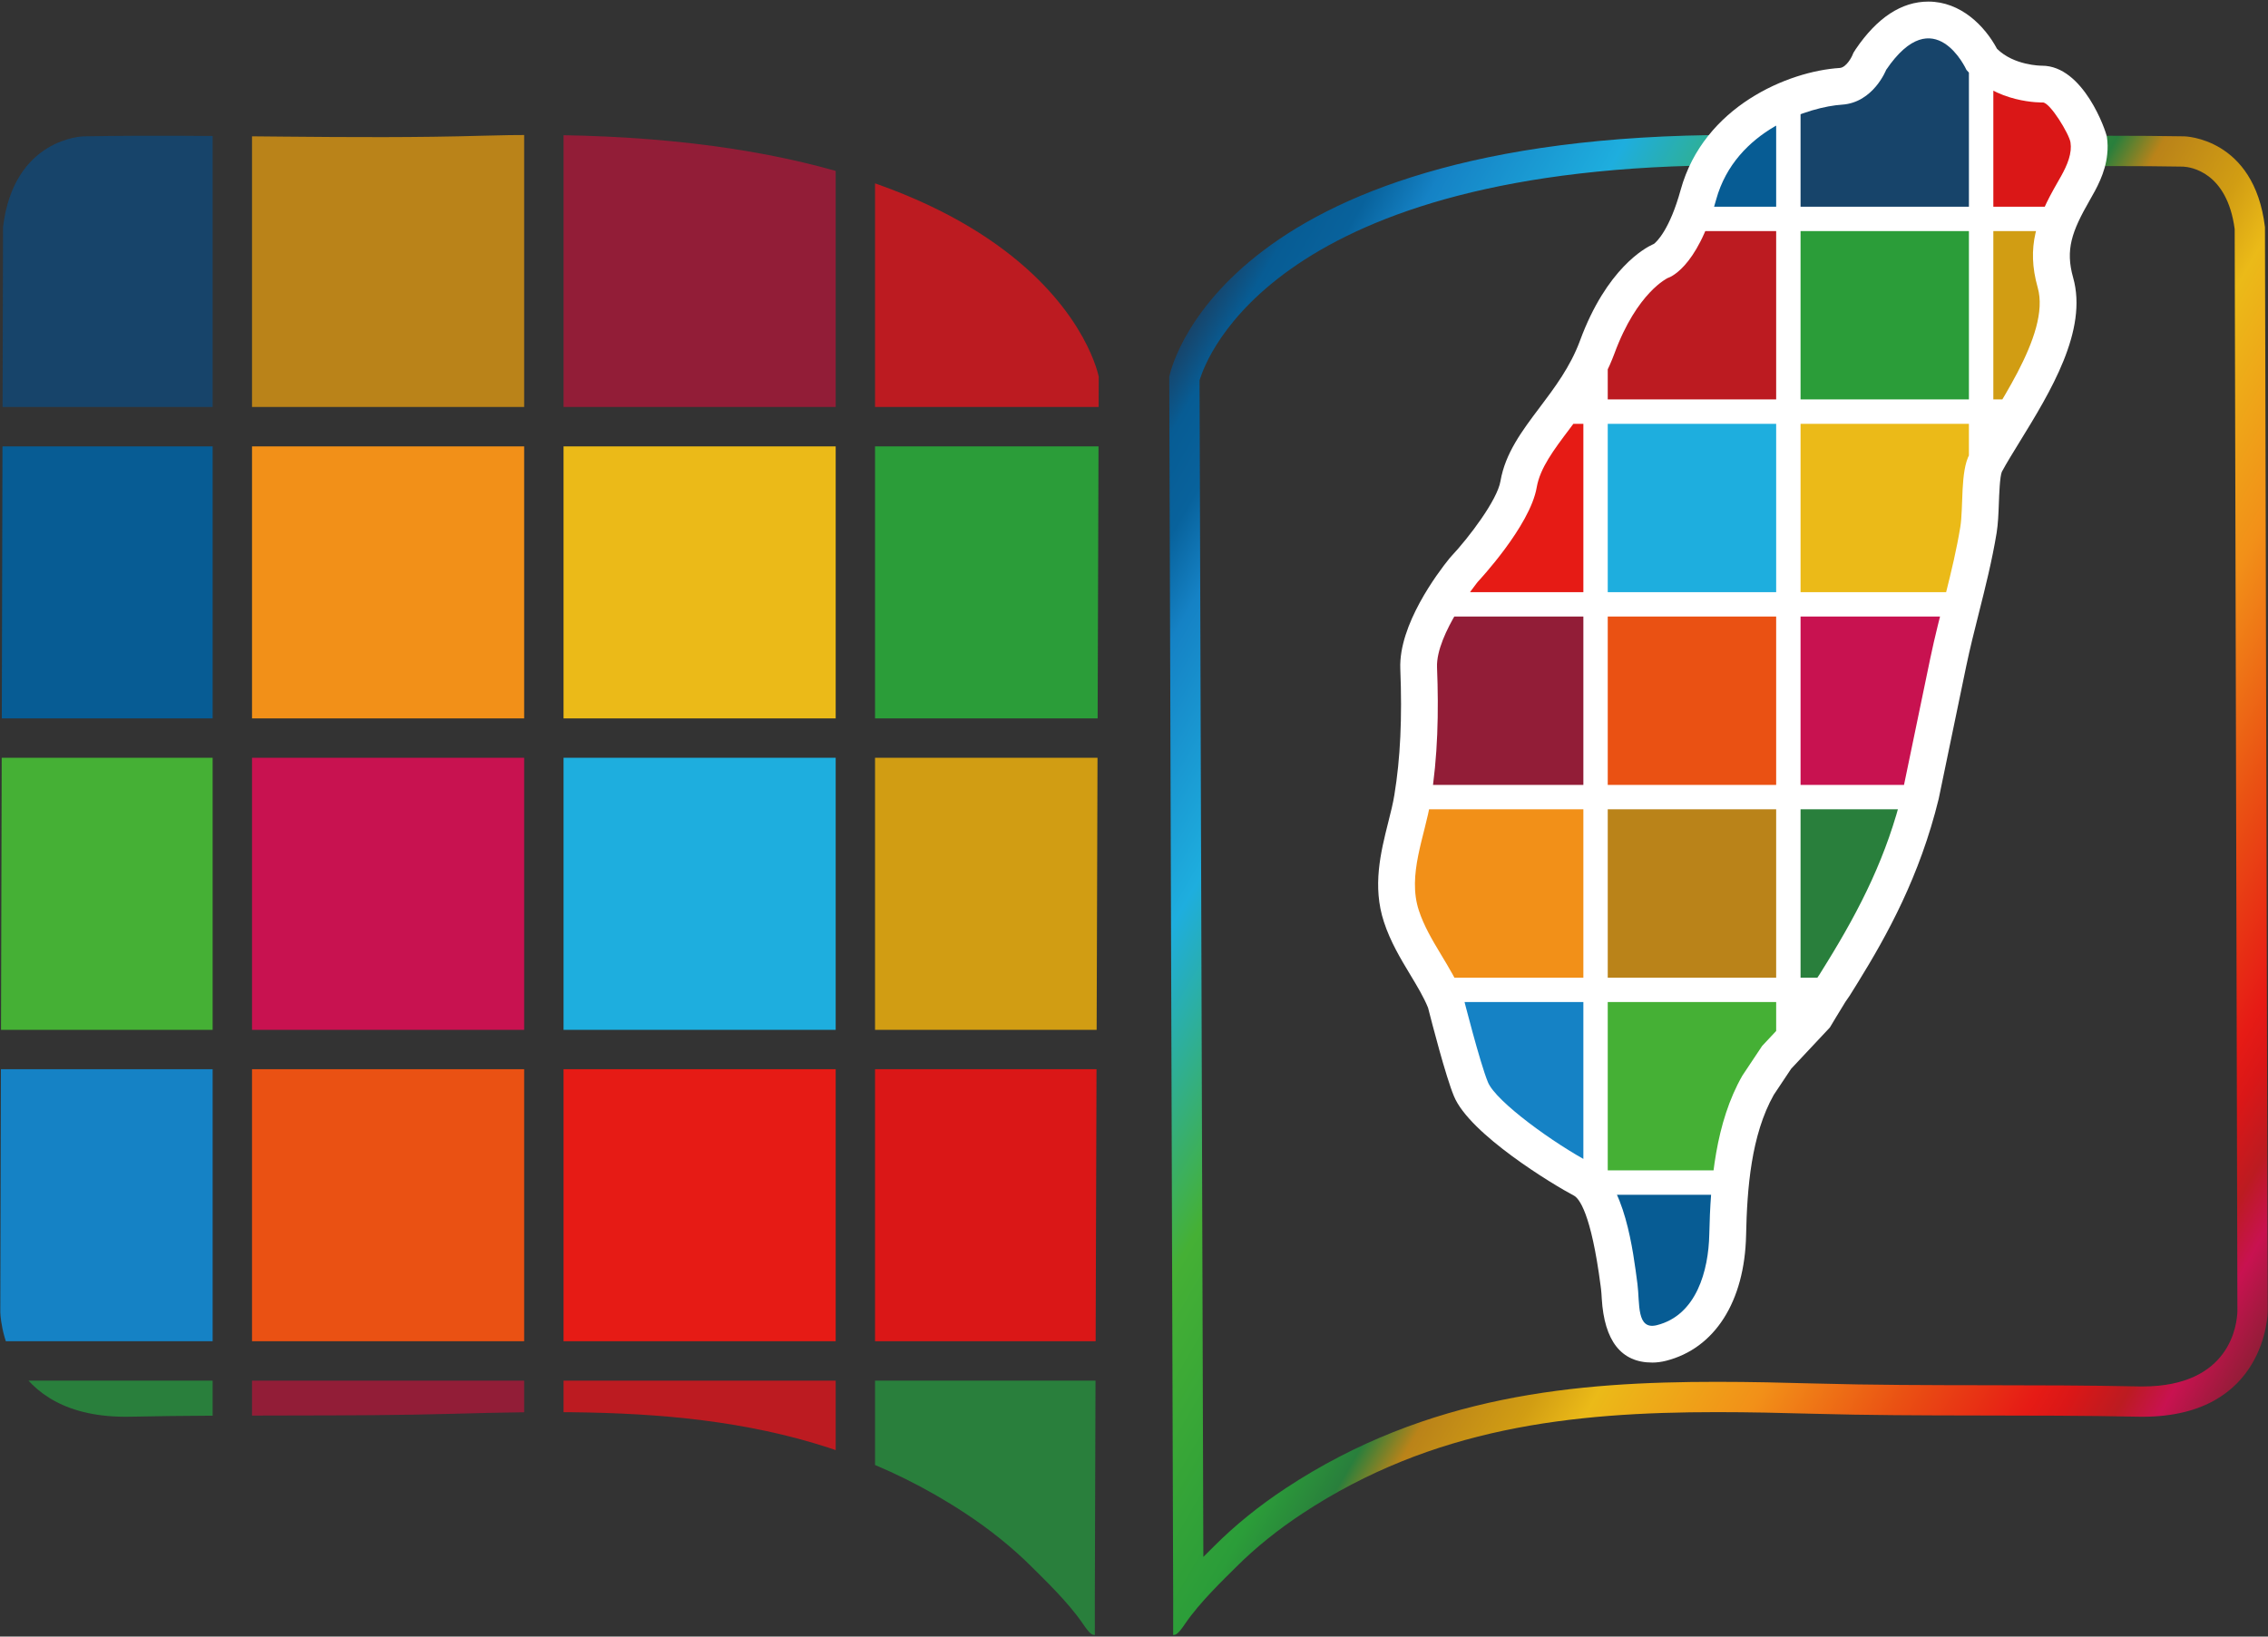<?xml version="1.0" encoding="utf-8"?>
<!-- Generator: Adobe Illustrator 16.0.0, SVG Export Plug-In . SVG Version: 6.00 Build 0)  -->
<!DOCTYPE svg PUBLIC "-//W3C//DTD SVG 1.1//EN" "http://www.w3.org/Graphics/SVG/1.1/DTD/svg11.dtd">
<svg version="1.1" id="圖層_1" xmlns="http://www.w3.org/2000/svg" xmlns:xlink="http://www.w3.org/1999/xlink" x="0px" y="0px"
	 width="133px" height="96px" viewBox="0 0 133 96" enable-background="new 0 0 133 96" xml:space="preserve">
<rect x="0" y="0" width="133" height="96" fill="#333333" stroke="none"/>
<g id="圖層_2">
</g>
<g>
	<linearGradient id="SVGID_1_" gradientUnits="userSpaceOnUse" x1="135.92" y1="73.32" x2="62.927" y2="31.177">
		<stop  offset="0" style="stop-color:#921D37"/>
		<stop  offset="0.038" style="stop-color:#C81250"/>
		<stop  offset="0.065" style="stop-color:#BC1B21"/>
		<stop  offset="0.098" style="stop-color:#DA1717"/>
		<stop  offset="0.12" style="stop-color:#E61B15"/>
		<stop  offset="0.2" style="stop-color:#EA5113"/>
		<stop  offset="0.286" style="stop-color:#F29018"/>
		<stop  offset="0.384" style="stop-color:#EBBA18"/>
		<stop  offset="0.421" style="stop-color:#D19D13"/>
		<stop  offset="0.479" style="stop-color:#BA8319"/>
		<stop  offset="0.508" style="stop-color:#297F3C"/>
		<stop  offset="0.55" style="stop-color:#2B9D39"/>
		<stop  offset="0.682" style="stop-color:#45B035"/>
		<stop  offset="0.803" style="stop-color:#1EAEDE"/>
		<stop  offset="0.903" style="stop-color:#1582C5"/>
		<stop  offset="0.94" style="stop-color:#08629C"/>
		<stop  offset="0.975" style="stop-color:#075C94"/>
		<stop  offset="1" style="stop-color:#17446A"/>
	</linearGradient>
	<path fill="url(#SVGID_1_)" d="M101.65,7.916v1.777h0.002c0.967,0,1.965,0.015,2.969,0.044c1.941,0.057,4.066,0.084,6.494,0.084
		c2.119,0,4.236-0.02,6.355-0.04c2.107-0.02,4.215-0.04,6.322-0.04c1.559,0,2.955,0.011,4.238,0.033
		c0.428,0.023,2.57,0.308,3.016,3.663l0.16,63.478c-0.021,0.737-0.383,4.414-5.563,4.414c-0.082,0-0.164-0.001-0.246-0.002
		c-2.965-0.063-5.969-0.067-8.875-0.07c-3.32-0.004-6.754-0.008-10.115-0.102c-1.811-0.05-3.756-0.097-5.713-0.097
		c-8.223,0-16.979,0.755-25.289,6.236c-1.57,1.035-2.984,2.179-4.207,3.405l-0.291,0.29c-0.105,0.104-0.219,0.216-0.34,0.338
		c-0.047-15.211-0.211-65.281-0.223-69.01c0.389-1.334,4.492-12.623,31.305-12.624V7.916 M101.65,7.916
		c-30.475,0-33.082,14.186-33.082,14.186s0.197,60.614,0.23,71.813c0.004,1.113,0.004,1.113-0.002,1.991
		c0.172,0,0.293-0.053,0.713-0.672c0.863-1.27,2.291-2.62,2.949-3.283c1.193-1.195,2.52-2.247,3.926-3.174
		c7.631-5.032,15.732-5.942,24.311-5.942c1.865,0,3.754,0.043,5.664,0.096c6.328,0.176,12.668,0.037,19,0.172
		c0.098,0.002,0.191,0.003,0.285,0.003c7.291,0,7.338-6.161,7.338-6.161l-0.16-63.622c-0.631-5.253-4.73-5.325-4.73-5.325
		c-1.434-0.025-2.865-0.034-4.299-0.034c-4.225,0-8.453,0.081-12.678,0.081c-2.146,0-4.295-0.021-6.441-0.083
		C103.637,7.931,102.629,7.916,101.65,7.916L101.65,7.916z"/>
	<g>
		<defs>
			<path id="SVGID_12_" d="M28.326,7.961C20.527,8.188,12.711,7.863,4.908,7.998c0,0-4.1,0.072-4.73,5.325l-0.16,63.622
				c0,0,0.049,6.32,7.623,6.158c6.332-0.135,12.672,0.004,19-0.172c10.695-0.297,20.684-0.281,29.975,5.846
				c1.406,0.927,2.732,1.979,3.926,3.174c0.658,0.663,2.086,2.014,2.949,3.283c0.42,0.619,0.541,0.672,0.713,0.672
				c-0.006-0.878-0.006-0.878-0.002-1.991c0.033-11.199,0.23-71.813,0.23-71.813S61.656,6.99,28.326,7.961z"/>
		</defs>
		<clipPath id="SVGID_3_">
			<use xlink:href="#SVGID_12_"  overflow="visible"/>
		</clipPath>
		<g clip-path="url(#SVGID_3_)">
			<rect x="-3.486" y="7.917" fill="#17446A" width="15.955" height="15.957"/>
			<rect x="-3.486" y="26.184" fill="#075C94" width="15.955" height="15.958"/>
			<rect x="-3.486" y="44.452" fill="#45B035" width="15.955" height="15.957"/>
			<rect x="-3.486" y="62.719" fill="#1582C5" width="15.955" height="15.958"/>
			<rect x="14.779" y="7.917" fill="#BA8319" width="15.959" height="15.957"/>
			<rect x="14.779" y="26.184" fill="#F29018" width="15.959" height="15.958"/>
			<rect x="14.779" y="44.452" fill="#C81250" width="15.959" height="15.957"/>
			<rect x="14.779" y="62.719" fill="#EA5113" width="15.959" height="15.958"/>
			<rect x="33.047" y="7.917" fill="#921D37" width="15.959" height="15.957"/>
			<rect x="33.047" y="26.184" fill="#EBBA18" width="15.959" height="15.958"/>
			<rect x="33.047" y="44.452" fill="#1EAEDE" width="15.959" height="15.957"/>
			<rect x="33.047" y="62.719" fill="#E61B15" width="15.959" height="15.958"/>
			<rect x="51.314" y="7.917" fill="#BC1B21" width="15.957" height="15.957"/>
			<rect x="51.314" y="26.184" fill="#2B9D39" width="15.957" height="15.958"/>
			<rect x="51.314" y="44.452" fill="#D19D13" width="15.957" height="15.957"/>
			<rect x="51.314" y="62.719" fill="#DA1717" width="15.957" height="15.958"/>
			<rect x="-3.486" y="80.987" fill="#297F3C" width="15.955" height="15.958"/>
			<rect x="14.779" y="80.987" fill="#921D37" width="15.959" height="15.958"/>
			<rect x="33.047" y="80.987" fill="#BC1B21" width="15.959" height="15.958"/>
			<rect x="51.314" y="80.987" fill="#297F3C" width="15.957" height="15.958"/>
		</g>
	</g>
	<g>
		<path fill="#FFFFFF" d="M96.885,79.927c-1.811,0-2.805-1.263-2.955-3.753c-0.012-0.197-0.021-0.396-0.045-0.578l-0.021-0.163
			c-0.563-4.333-1.281-5.149-1.566-5.298c-1.176-0.618-6.121-3.599-7.037-5.837c-0.479-1.151-1.285-4.278-1.516-5.18
			c-0.25-0.624-0.639-1.267-1.047-1.945c-0.572-0.95-1.162-1.932-1.541-3.091c-0.689-2.098-0.189-4.09,0.252-5.847
			c0.145-0.572,0.281-1.111,0.359-1.602c0.352-2.143,0.463-4.496,0.348-7.406c-0.098-2.573,2.176-5.596,2.873-6.461l0.105-0.12
			c1.057-1.128,2.709-3.313,2.896-4.423c0.283-1.645,1.264-2.945,2.301-4.322c0.883-1.172,1.795-2.385,2.361-3.913
			c1.559-4.239,3.828-5.451,4.266-5.649l0.074-0.034c0.162-0.128,0.922-0.831,1.566-3.17c1.354-4.897,6.316-6.958,9.324-7.148
			c0.406-0.026,0.725-0.698,0.727-0.705l0.08-0.186l0.133-0.21c1.258-1.854,2.693-2.793,4.26-2.793c1.895,0,3.307,1.422,4.027,2.77
			c0.996,0.98,2.564,0.991,2.637,0.991l0,0c2.432,0,3.752,3.826,3.807,4.179c0.049,0.332,0.057,0.675,0.018,1.016
			c-0.107,1.103-0.643,2.032-1.033,2.711c-1.053,1.834-1.424,2.895-0.967,4.518c0.883,3.103-1.344,6.728-3.135,9.64
			c-0.396,0.646-0.766,1.241-1.043,1.756c-0.119,0.282-0.156,1.305-0.176,1.854c-0.023,0.616-0.045,1.196-0.131,1.732
			c-0.266,1.618-0.66,3.187-1.043,4.705c-0.262,1.035-0.521,2.069-0.74,3.114l-1.615,7.784c-1.107,4.531-3.016,7.984-4.742,10.775
			l-0.477,0.767l-0.057,0.082c-0.133,0.187-0.26,0.374-0.375,0.579l-0.074,0.121c-0.102,0.158-0.539,0.89-0.539,0.89l-0.119,0.197
			l-2.27,2.422l-1.02,1.531c-1.324,2.355-1.563,5.478-1.621,8.228c-0.082,3.892-1.838,6.647-4.699,7.369
			c-0.273,0.069-0.547,0.104-0.809,0.104H96.885z"/>
		<g>
			<defs>
				<path id="SVGID_14_" d="M121.428,8.814c0.016-0.153,0.014-0.308-0.01-0.46c-0.072-0.487-1.203-2.357-1.625-2.343
					c0,0-2.771,0.085-4.477-1.912c0,0-1.885-4.16-4.709,0c0,0-0.748,1.921-2.59,2.041c-1.846,0.118-6.242,1.448-7.379,5.57
					c-1.137,4.121-2.826,4.592-2.826,4.592s-1.809,0.823-3.139,4.437c-1.338,3.608-4.162,5.569-4.557,7.849
					c-0.389,2.277-3.451,5.535-3.451,5.535s-2.469,3.058-2.395,5.021c0.104,2.609,0.051,5.252-0.373,7.835
					c-0.336,2.072-1.383,4.338-0.691,6.433c0.576,1.764,1.926,3.282,2.596,5.048c0,0,0.98,3.879,1.453,5.022
					c0.465,1.136,3.883,3.608,6.045,4.745c1.99,1.047,2.48,5.24,2.723,7.087c0.148,1.129-0.076,2.729,1.143,2.419
					c2.32-0.585,3.025-3.198,3.07-5.325c0.066-3.098,0.367-6.561,1.939-9.311l1.162-1.745l2.234-2.384c0,0,0.488-0.815,0.584-0.961
					c0.15-0.263,0.314-0.505,0.48-0.746c0.006-0.019,0.025-0.036,0.035-0.05c0,0,0.436-0.703,0.438-0.706
					c2.025-3.277,3.549-6.329,4.467-10.079c0.539-2.595,1.076-5.189,1.615-7.784c0.535-2.586,1.338-5.118,1.766-7.727
					c0.188-1.155-0.01-3.26,0.539-4.268c1.383-2.55,4.793-6.992,4-9.779c-0.678-2.395-0.049-4.058,1.129-6.108
					C120.947,10.195,121.359,9.509,121.428,8.814z"/>
			</defs>
			<clipPath id="SVGID_5_">
				<use xlink:href="#SVGID_14_"  overflow="visible"/>
			</clipPath>
			<g clip-path="url(#SVGID_5_)">
				<rect x="82.975" y="24.861" fill="#E61B15" width="9.877" height="9.875"/>
				<rect x="82.975" y="36.167" fill="#921D37" width="9.877" height="9.875"/>
				<rect x="82.975" y="47.473" fill="#F29018" width="9.877" height="9.875"/>
				<rect x="82.975" y="58.778" fill="#1582C5" width="9.877" height="9.876"/>
				<rect x="94.281" y="24.861" fill="#1EAEDE" width="9.877" height="9.875"/>
				<rect x="94.281" y="36.167" fill="#EA5113" width="9.877" height="9.875"/>
				<rect x="94.281" y="47.473" fill="#BA8319" width="9.877" height="9.875"/>
				<rect x="94.281" y="58.778" fill="#45B035" width="9.877" height="9.876"/>
				<rect x="105.588" y="24.861" fill="#EBBA18" width="9.873" height="9.875"/>
				<rect x="105.588" y="36.167" fill="#C81250" width="9.873" height="9.875"/>
				<rect x="105.588" y="47.473" fill="#297F3C" width="9.873" height="9.875"/>
				<rect x="94.281" y="13.555" fill="#BC1B21" width="9.877" height="9.875"/>
				<rect x="105.588" y="13.555" fill="#2B9D39" width="9.873" height="9.875"/>
				<rect x="116.893" y="13.555" fill="#D19D13" width="9.873" height="9.875"/>
				<rect x="94.281" y="2.25" fill="#075C94" width="9.877" height="9.876"/>
				<rect x="105.588" y="2.25" fill="#17446A" width="9.873" height="9.876"/>
				<rect x="116.893" y="2.25" fill="#DA1717" width="9.873" height="9.876"/>
				<rect x="94.281" y="70.084" fill="#075C94" width="9.877" height="9.876"/>
			</g>
		</g>
	</g>
</g>
</svg>
